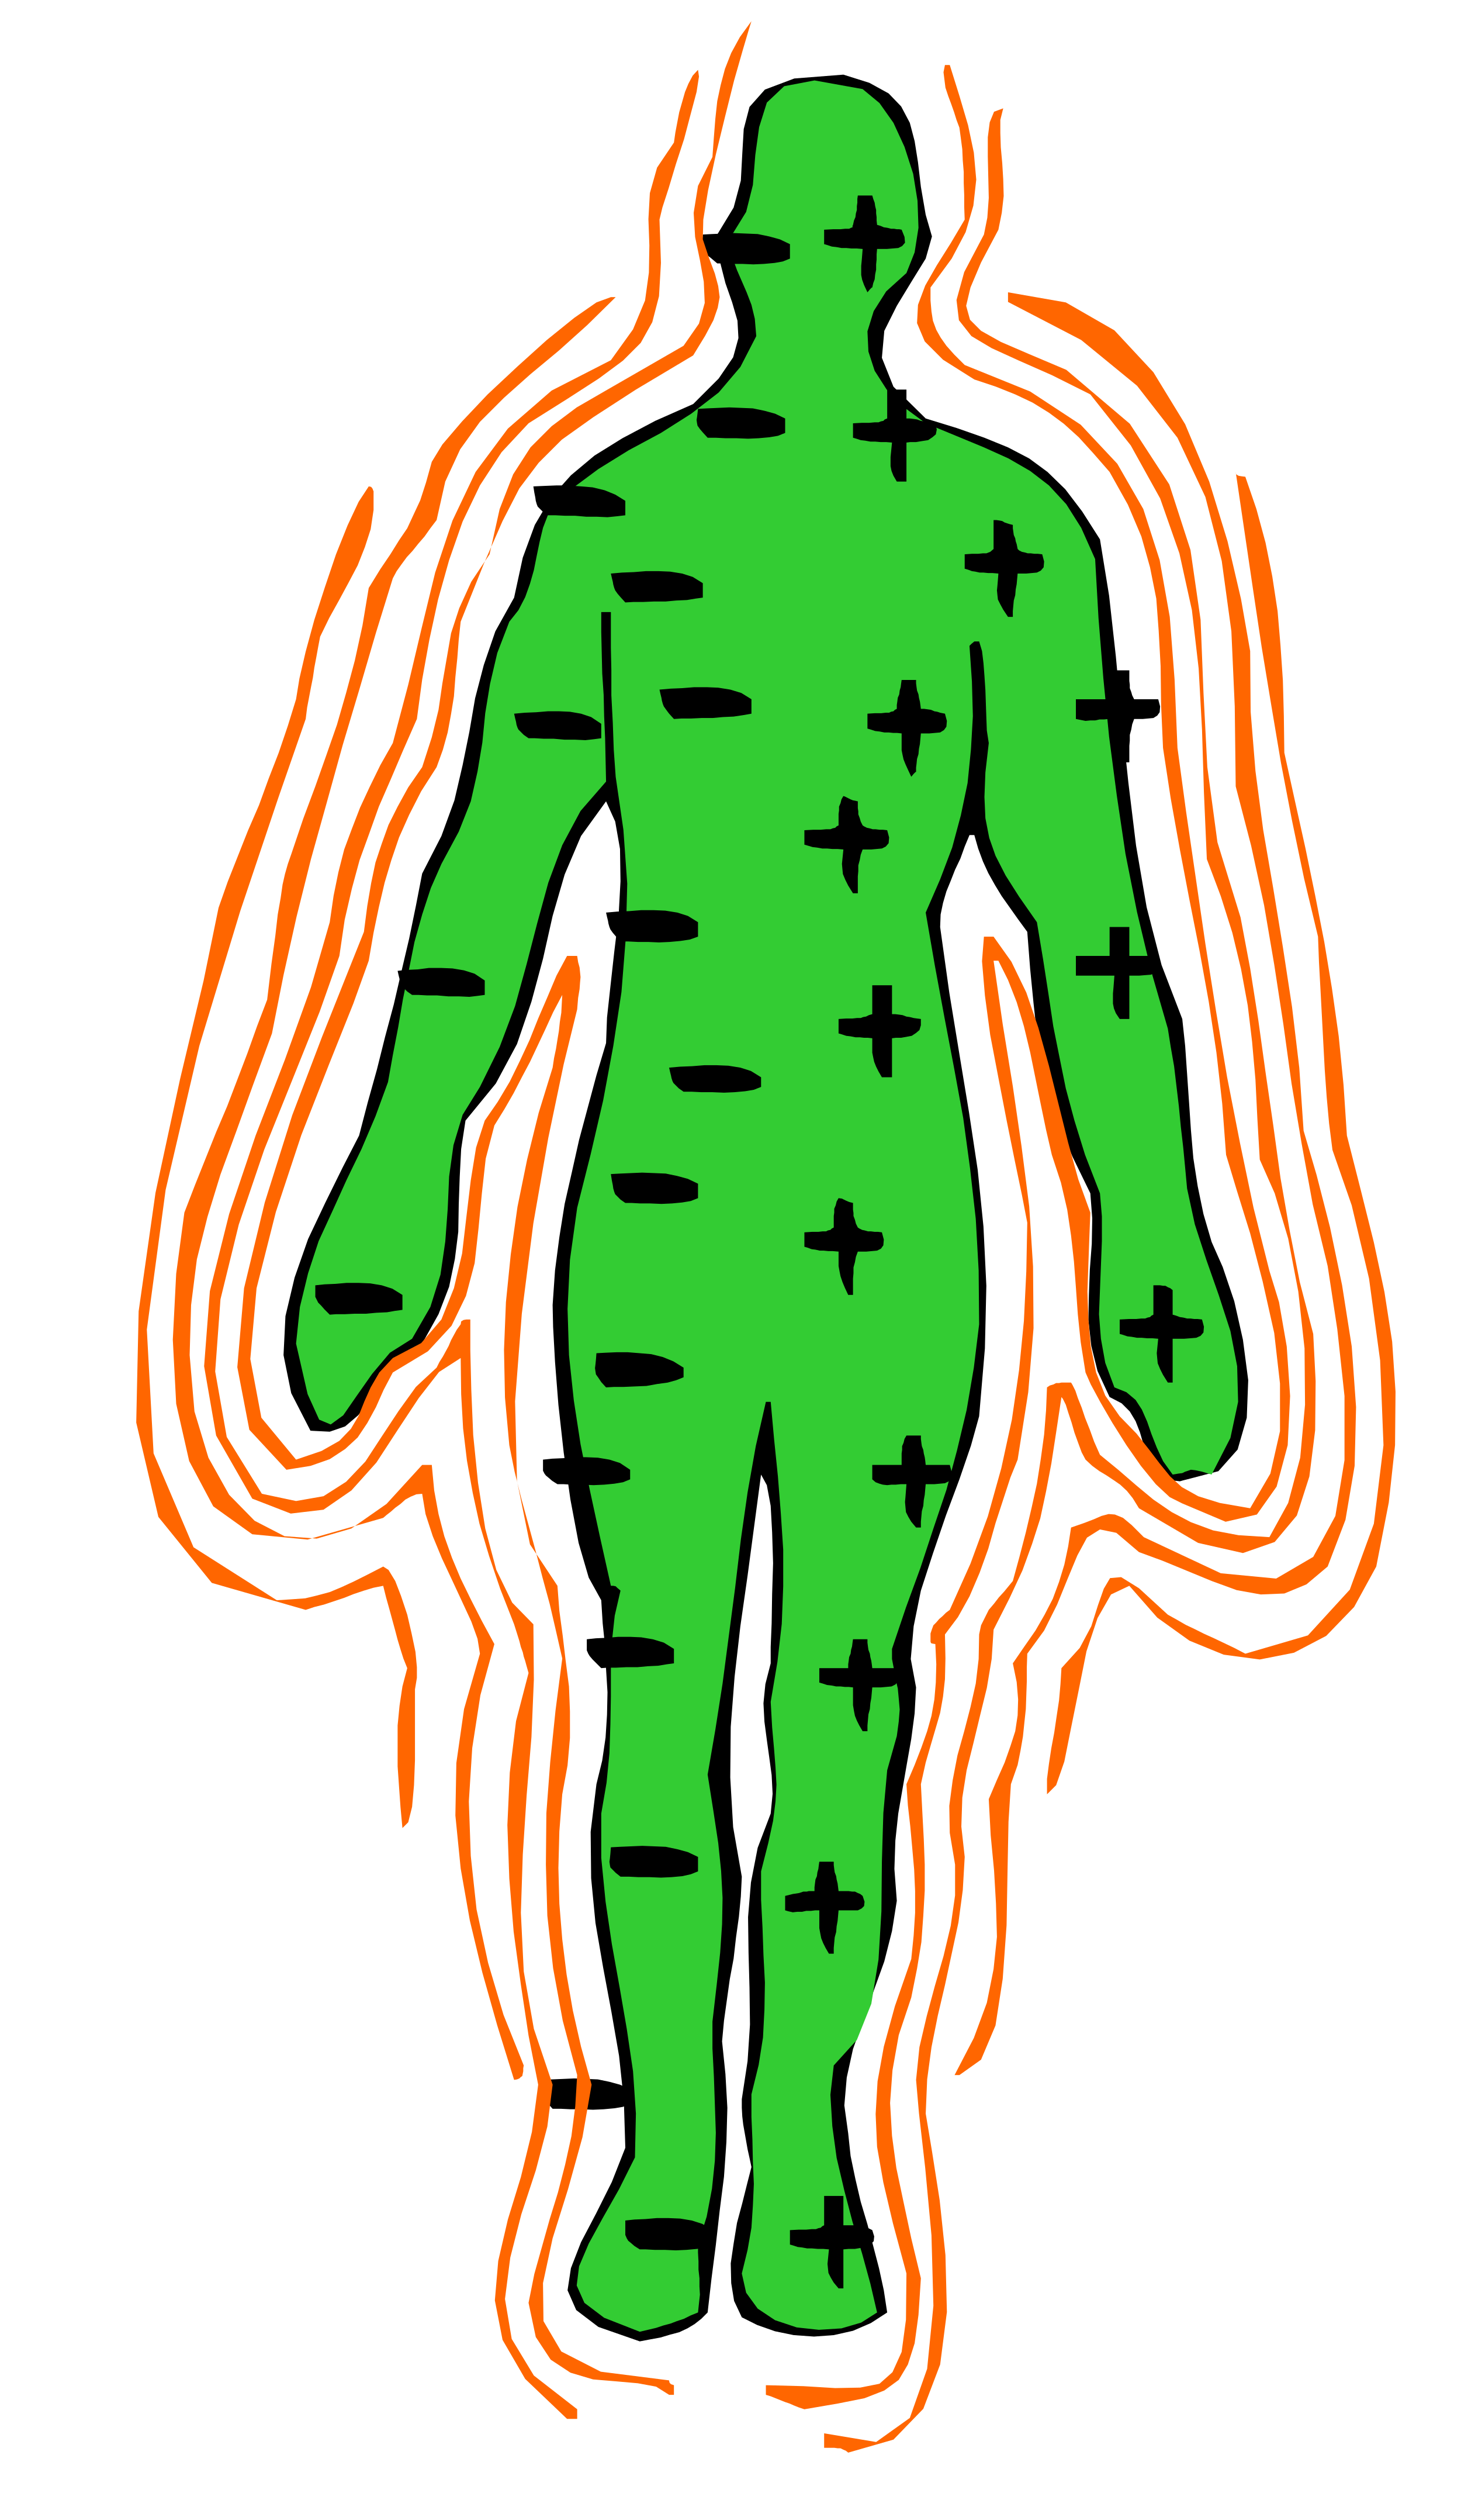 <svg xmlns="http://www.w3.org/2000/svg" fill-rule="evenodd" height="838.97" preserveAspectRatio="none" stroke-linecap="round" viewBox="0 0 3035 5192" width="490.455"><style>.brush1{fill:#000}.pen1{stroke:none}.brush3{fill:#f60}</style><path class="pen1 brush1" d="m1329 4862-86-30-46-35-18-41 7-46 21-54 31-59 33-66 28-71-3-97-10-94-16-92-17-91-16-93-9-93-1-96 12-99 12-49 7-48 3-47 1-47-3-48-2-47-5-48-3-48-26-47-21-72-17-90-14-98-11-99-7-89-4-73-1-45 5-72 9-69 11-69 15-66 15-67 18-67 18-67 20-67 2-53 7-64 8-72 9-74 4-73-1-67-10-57-19-42-52 72-34 80-25 86-20 89-24 89-30 88-44 82-63 77-9 59-3 58-2 57-1 57-7 56-12 58-22 57-34 61-35 22-28 31-24 33-22 34-24 29-27 23-32 11-40-2-40-78-16-79 4-81 19-80 28-80 36-76 36-73 34-66 18-69 19-68 17-68 18-67 16-69 16-68 14-68 13-67 40-78 27-74 17-73 14-69 12-70 18-69 24-70 39-70 18-83 25-68 33-56 42-47 49-41 58-36 68-36 79-35 53-53 30-44 11-40-2-36-11-38-14-40-12-47-5-54 34-56 15-56 3-56 3-51 12-46 32-36 61-23 102-8 54 17 40 22 26 27 18 34 10 38 7 44 6 51 10 58 13 45-13 46-29 47-31 51-26 52-5 56 24 60 67 66 65 20 57 20 49 20 44 23 38 28 37 36 35 46 37 58 19 117 14 126 12 129 14 133 16 131 22 128 31 120 43 112 6 56 4 58 4 58 4 59 5 58 9 58 12 58 17 58 23 52 24 71 18 80 11 84-3 78-19 66-40 45-65 17-8 2-7 2-8-1h-6l-7-2h-5l-6-1h-3l-19-25-13-24-9-25-7-24-9-23-12-20-17-17-25-13-25-54-13-52-6-54 1-52 2-53 4-53 1-53-4-52-37-76-28-67-21-64-14-61-11-63-7-64-7-71-6-77-19-26-17-24-17-24-14-23-14-25-11-24-10-27-8-28h-10l-10 24-9 25-11 23-9 23-9 22-7 24-5 24-1 26 19 136 21 128 20 121 18 119 12 118 6 123-3 130-12 141-17 61-24 70-28 75-27 79-25 77-15 74-6 68 11 59-3 54-7 53-9 51-9 52-9 52-6 56-2 59 5 66-10 63-16 63-22 61-22 62-21 59-13 59-5 58 8 58 5 47 10 48 11 47 14 47 12 45 12 46 10 46 7 46-34 22-37 16-40 9-41 3-42-3-39-8-37-13-32-16-16-34-6-37-1-41 6-41 7-43 11-41 10-40 9-35-4-19-4-18-3-17-3-17-3-17-2-17-1-18v-18l12-79 5-76-1-76-2-73-1-74 6-72 14-72 27-71 4-41-2-39-5-37-5-36-5-38-2-38 4-40 11-43v-34l2-49 1-61 2-64-2-64-3-55-8-43-12-22-14 105-14 105-15 105-12 105-8 104-1 105 6 103 18 103-2 41-4 42-6 43-5 44-8 43-6 43-6 43-4 43 7 68 4 70-2 71-5 72-9 71-8 71-9 70-8 70-13 13-14 11-15 9-17 8-19 5-20 6-22 4-21 4z"/><path class="pen1" style="fill:#3c3" d="m1329 4842-74-29-41-31-16-36 5-40 20-47 29-53 34-60 33-66 2-91-6-88-13-88-15-87-16-89-13-88-9-91v-92l11-64 6-61 2-61 1-57v-58l2-55 6-55 12-52-7-6-3-3-5-1h-5l-23-103-21-97-19-94-14-91-10-94-3-96 5-102 15-108 28-111 26-112 21-113 17-112 9-113 3-112-8-112-16-110-4-56-2-56-3-57v-52l-1-47v-74h-20v41l1 43 1 43 3 45 1 44 2 45 1 45 1 46-53 61-38 71-29 78-23 84-22 85-24 87-32 85-41 83-36 58-19 63-9 65-3 68-5 67-10 69-21 67-38 66-46 29-37 44-33 47-27 39-26 19-24-10-24-53-24-105 8-76 17-70 22-67 29-63 29-64 31-64 29-68 26-71 10-56 11-57 10-59 12-59 12-60 16-57 18-55 22-50 36-67 25-63 14-62 10-60 6-61 10-61 15-64 25-65 19-24 14-27 10-28 8-28 6-30 6-29 7-29 10-26 47-53 58-43 63-39 67-36 63-40 57-44 45-53 33-64-3-36-7-29-10-26-10-23-10-23-8-22-4-25 2-27 29-47 14-56 5-62 8-58 16-51 36-34 63-12 100 18 35 29 29 41 23 50 18 56 9 56 2 56-8 51-17 43-42 38-26 41-13 42 2 42 13 40 25 39 35 36 46 34 63 26 58 24 51 23 45 26 39 30 36 39 31 49 29 65 7 123 10 124 12 122 16 122 18 121 24 121 29 121 35 121 6 38 7 40 5 42 5 42 4 42 5 43 4 42 4 43 16 74 24 74 26 74 24 74 14 73 2 74-16 75-39 76-20-6-14-3-9-1-6 2-6 2-6 3-8 1-12 2-20-28-13-28-11-28-9-26-11-25-13-20-19-16-25-10-19-51-9-50-4-51 2-50 2-51 2-51v-51l-4-48-31-80-22-71-18-67-13-64-13-65-10-67-11-71-13-78-37-53-28-44-21-41-13-37-8-41-2-44 2-51 7-61-4-26-1-26-1-29-1-29-2-30-2-26-3-25-6-20h-10l-6 5-3 3-1 1v1l5 73 2 72-4 69-7 70-14 67-18 67-25 66-30 69 19 110 20 108 20 105 19 104 14 103 12 106 6 107 1 112-11 90-15 88-20 84-22 82-27 80-27 82-30 82-29 86v21l4 21 3 19 5 21 2 21 2 23-2 25-4 30-20 71-8 89-3 100-1 104-6 100-15 92-30 75-48 53-7 61 4 65 9 66 16 68 17 65 20 66 17 62 14 60-33 21-41 12-47 3-46-5-45-15-36-24-24-33-9-40 12-49 8-46 3-46 2-45-2-46-1-46-2-47v-47l15-61 9-57 3-58 1-56-3-57-2-57-3-58v-59l15-59 10-46 5-40 2-35-2-36-3-38-4-45-3-53 14-83 9-79 3-78v-76l-5-76-6-76-8-78-7-77h-10l-21 92-17 96-14 98-12 101-13 99-13 99-15 96-16 93 12 76 10 66 6 58 3 56-1 55-4 59-7 65-9 78v56l3 58 2 58 2 59-2 58-6 58-11 58-18 58v17l1 18v17l2 18v17l1 17-2 18-2 19-15 6-14 7-15 5-13 5-15 4-15 5-17 4-17 4z"/><path class="pen1 brush1" d="m2094 1281-10-15-6-11-5-10-1-9-1-10 1-10 1-12 1-13-12-1h-9l-10-1h-8l-9-2-7-1-8-3-7-2v-30l15-1h13l10-1h7l8-3 7-6v-60h6l7 1 5 1 5 3 9 3 8 2v7l1 7 1 7 3 7 1 6 2 6 1 5 1 5 3 3 6 3 5 1 7 2h6l8 1h7l9 1 4 15-1 12-6 7-8 4-11 1-11 1h-18l-1 11-1 11-2 11-1 12-3 11-1 11-1 11v12h-10zm-231-281-7-12-4-10-2-10v-19l1-10 1-10 1-10-12-1h-12l-11-1h-10l-11-2-9-1-9-3-7-2v-30l19-1h15l11-1h8l5-2 5-1 3-3 5-2v-60h40v60h7l8 1 7 1 8 3 7 1 8 2 7 1 8 1 3 13-2 10-7 6-9 6-13 2-12 2h-12l-8 1v81h-20zm-61-393-7-15-4-11-2-10v-19l1-10 1-12 1-13-12-1h-11l-11-1h-10l-11-2-9-1-9-3-7-2v-30l19-1h15l10-1h8l4-2 3-1v-3l1-2 2-9 3-7 1-8 2-7v-8l1-7v-8l1-7h30l2 7 3 8 1 7 2 8v7l1 8v7l1 9 7 2 7 3 7 1 8 2h6l6 1h5l5 1 6 15 1 12-6 7-8 4-12 1-12 1h-20l-1 11v11l-1 10v11l-2 10-1 10-3 8-2 9h-1l-1 1-3 3-5 6zm91 1006-7-15-5-11-4-10-2-9-2-10v-35l-9-1h-8l-10-1h-9l-10-2-9-1-9-3-7-2v-31l16-1h13l9-1h7l4-2 5-1 3-3 4-2v-8l1-7 1-8 3-7 1-8 2-7 1-8 1-7h30v7l1 8 1 7 3 8 1 7 2 8 1 7 1 8h7l7 1 7 1 7 3 6 1 6 2 5 1 5 1 4 15-1 12-5 7-8 5-11 1-11 1h-18l-1 11-1 11-2 10-1 11-3 10-1 10-1 8v9h-1l-1 1-3 3-5 6zm533 1258-10-16-6-12-5-12-1-10-1-11 1-10 1-10 1-10-12-1h-11l-11-1h-10l-11-2-9-1-9-3-7-2v-30l19-1h15l11-1h8l5-2 5-1 3-3 4-2v-61h14l6 1h5l5 3 5 2 5 4v51l7 2 8 3 7 1 8 2h7l8 1h7l9 1 4 15-1 12-6 7-9 4-12 1-13 1h-24v91h-10zm-684 1881-10-12-6-10-5-10-1-9-1-10 1-10 1-10 1-10-12-1h-11l-12-1h-10l-11-2-9-1-9-3-7-2v-30l19-1h15l11-1h9l5-2 5-1 3-3 4-2v-61h40v61h22l8 1h7l8 3 7 2 8 4 4 13-1 10-6 6-9 6-12 2-12 2h-13l-11 1v81h-10zm-20-695-7-12-5-10-4-10-2-10-2-11v-37h-9l-8 1h-10l-9 2h-10l-9 1-9-2-7-2v-30l16-4 13-2 9-3h7l4-1h12v-8l1-8 1-8 3-7 1-8 2-7 1-8 1-7h30v7l1 8 1 7 3 8 1 7 2 8 1 8 1 8h21l7 1h6l6 3 5 2 5 4 4 12-1 9-5 5-8 4h-40l-1 11-1 11-2 11-1 12-3 11-1 11-1 11v12h-10zm70-462-7-12-5-10-4-10-2-10-2-12v-37l-9-1h-8l-9-1h-9l-10-2-9-1-9-3-7-2v-30h60v-8l1-7 1-8 3-7 1-8 2-7 1-8 1-7h30v7l1 8 1 7 3 8 1 7 2 8 1 7 1 8h51l4 15-1 12-6 7-8 4-11 1-11 1h-18l-1 11-1 11-2 11-1 12-3 11-1 12-1 11v12h-10zm111-423-10-12-6-10-5-10-1-10-1-11 1-11 1-13 1-13h-12l-10 1h-9l-9 1-9-1-7-2-8-3-7-6v-30h61v-24l1-7v-8l3-7 2-8 4-7h30v7l1 8 1 7 3 8 1 7 2 8 1 7 1 9h50l4 15-1 12-5 7-8 4-11 1-11 1h-18l-1 11-1 11-2 11-1 12-3 11-1 11-1 11v12h-10zm-141-483-7-15-5-12-4-12-2-10-2-11v-30l-12-1h-9l-10-1h-8l-9-2-8-1-8-3-7-2v-30l16-1h13l9-1h7l4-2 5-1 3-3 4-2v-24l1-7v-8l3-7 2-8 4-7 7 1 8 4 7 3 8 2v14l1 7v6l3 8 2 8 4 8 3 2 6 3 5 1 7 2h6l8 1h7l8 1 4 15-1 12-5 7-8 4-11 1-11 1h-18l-4 11-2 11-3 11v12l-1 11v34h-10zm564-573-8-12-4-10-2-10v-21l1-11 1-13 1-13h-80v-41h70v-60h41v60h60l3 15-2 12-7 7-9 5-13 1-12 1h-20v90h-20zm10-533-11-12-6-10-5-10-1-10-1-11 1-11 1-13 1-13h-12l-10 1h-9l-9 2h-10l-10 1-10-2-10-2v-41h70v-23l1-7v-8l3-7 2-8 4-7h31v22l1 8v7l3 8 2 7 4 8h50l4 15-1 12-5 7-8 5-11 1-11 1h-18l-4 11-2 11-3 11v12l-1 11v34h-10zm-564 272-10-16-6-12-5-12-1-10-1-11 1-10 1-10 1-10-12-1h-11l-11-1h-10l-11-2-9-1-10-3-7-2v-30l19-1h15l11-1h9l5-2 5-1 3-3 4-2v-24l1-7v-8l3-7 2-8 4-7 3 1 8 4 4 2 5 2 5 1 5 1v14l1 7v6l3 8 2 7 4 8 3 2 6 3 5 1 7 2h6l8 1h7l9 1 4 15-1 12-6 7-8 4-11 1-11 1h-18l-4 11-2 11-3 11v12l-1 11v35h-10zm60 382-7-12-5-10-4-10-2-9-2-10v-30l-9-1h-8l-9-1h-9l-10-2-9-1-9-3-7-2v-30l16-1h13l9-1h8l5-2 6-1 6-3 7-2v-60h41v60h7l8 1 7 1 8 3 7 1 8 2 7 1 8 1v13l-3 10-7 6-9 6-11 2-11 2h-11l-8 1v81h-21zm-533-986-10-11-6-7-5-7-2-5-2-7-1-6-2-8-2-9 23-2 25-1 25-2h26l24 1 25 4 22 7 21 13v30l-15 2-18 3-22 1-22 2h-24l-23 1h-20l-17 1zm171-342-10-11-6-7-5-7-1-5-1-7 1-6 1-8 1-9 19-1 23-1 23-1 25 1 24 1 24 5 22 6 21 10v30l-15 6-18 3-22 2-22 1-24-1h-23l-20-1h-17zm-372 624-10-7-6-6-5-5-2-4-2-6-1-6-2-8-2-9 22-2 24-1 24-2h24l22 1 23 4 21 7 21 14v30l-15 2-18 2-21-1h-22l-23-2h-21l-18-1h-13zm191 422-10-11-6-7-5-7-2-5-2-7-1-6-2-8-2-9 23-2 25-1 25-2h26l24 1 25 4 22 7 21 13v30l-17 6-20 3-22 2-22 1-23-1h-21l-20-1h-16zm111-462-10-11-6-8-5-7-2-5-2-7-1-6-2-8-2-9 23-2 24-1 25-2h26l24 1 25 4 23 7 21 13v30l-17 3-20 3-22 1-22 2h-23l-21 1h-20l-16 1zm20 774-10-7-6-6-5-5-2-4-2-6-1-5-2-8-2-9 23-2 25-1 25-2h26l24 1 25 4 22 7 21 13v20l-15 6-18 3-22 2-22 1-24-1h-23l-20-1h-17zm-282-1197-10-7-6-6-5-5-2-5-2-7-1-7-2-10-2-13 23-1 25-1h25l26 2 24 2 25 6 22 9 21 13v30l-17 2-20 2-22-1h-22l-23-2h-21l-20-1h-16zm161 1428-10-7-6-6-5-5-2-5-2-7-1-7-2-10-2-13 19-1 23-1 23-1 25 1 24 1 24 5 22 6 21 10v30l-15 6-18 3-21 2-22 1-23-1h-21l-18-1h-13zm-40 383-10-11-6-9-5-7-1-6-1-7 1-8 1-10 1-13 19-1 23-1h23l25 2 24 2 24 6 22 9 21 13v20l-15 6-18 5-22 3-22 4-24 1-23 1h-20l-17 1zm-101 201-11-7-7-6-6-5-3-4-3-6v-23l19-2 23-1 23-2h25l24 1 24 4 22 7 21 14v20l-15 6-18 3-21 2-22 1-23-1h-21l-18-1h-13zm-473-352-11-11-7-8-6-6-3-6-3-6v-24l19-2 23-1 23-2h25l24 1 24 4 22 7 21 13v31l-15 2-17 3-22 1-22 2h-23l-21 1h-18l-13 1zm171-664-10-7-6-6-5-5-2-4-2-6-1-5-2-8-2-9 19-2 23-1 23-3h25l24 1 24 4 22 7 21 14v30l-15 2-17 2-22-1h-22l-23-2h-21l-18-1h-13zm393 1398-11-11-7-7-6-7-3-5-3-7v-23l19-2 23-1 23-2h25l23 1 24 4 23 7 21 13v30l-15 2-18 3-21 1-22 2h-23l-21 1h-18l-13 1zm40 433-10-8-6-6-5-5-1-5-1-7 1-7 1-10 1-13 19-1 23-1 23-1 25 1 24 1 24 5 22 6 21 10v30l-15 6-18 4-22 2-22 1-24-1h-23l-20-1h-17zm-141 482-10-11-6-7-5-7-1-5-1-7 1-6 1-8 1-9 19-1 23-1 23-1 25 1 24 1 24 5 22 6 21 10v30l-15 6-18 3-22 2-22 1-24-1h-23l-20-1h-17zm181 292-11-7-7-6-6-5-3-5-3-7v-30l19-2 23-1 23-2h25l24 1 24 4 22 7 21 13v30l-15 6-17 3-22 2-22 1-23-1h-21l-18-1h-13zm161-4124-13-11-9-7-6-7-2-5-2-7v-6l1-8 1-9 19-1 23-1 23-1 25 1 24 1 24 5 22 6 21 10v30l-15 6-17 3-22 2-22 1-23-1h-21l-18-1h-13z"/><path class="pen1 brush3" d="m1762 5093-5-4-5-2-6-3h-6l-7-1h-21v-30l108 18 70-50 36-102 13-131-4-146-13-140-13-114-6-69 7-68 15-64 17-63 18-62 15-63 9-63v-64l-11-66-1-56 7-53 10-52 14-50 13-50 11-49 6-51 1-51 4-19 8-16 8-16 11-13 10-13 11-12 9-11 9-11 14-51 13-50 12-51 11-50 8-51 7-51 4-50 2-48 6-4 7-2 6-3h6l5-1h20l3 5 6 12 5 15 8 20 7 21 10 25 9 25 12 27 39 32 37 32 35 29 38 26 40 21 46 17 53 10 64 4 39-71 25-94 10-110-1-117-13-118-21-110-28-94-31-70-5-85-4-81-7-79-9-75-14-76-18-75-24-76-29-77-6-138-4-131-7-127-14-121-26-118-40-114-61-110-84-106-80-40-68-30-57-26-42-25-26-33-5-42 16-58 41-78 7-35 3-41-1-43-1-43v-40l4-31 9-22 19-7-6 24v27l1 30 3 33 2 33 1 35-4 35-7 35-36 68-22 52-9 38 8 29 23 23 41 23 58 25 78 33 132 112 82 126 44 136 21 145 6 151 8 155 21 156 48 156 20 106 17 108 15 108 16 110 15 109 19 109 21 107 28 108 5 98-1 102-12 96-26 81-46 55-66 23-93-21-123-72-13-21-12-15-14-13-13-9-15-10-15-9-15-11-14-13-8-15-7-19-8-22-6-21-7-21-5-16-6-12-3-4-11 73-10 65-11 58-12 56-17 53-20 55-27 58-33 65-4 61-10 60-14 57-14 58-14 56-9 57-2 60 7 63-4 69-9 67-14 65-14 65-15 64-13 65-9 67-3 71 13 78 16 102 12 114 3 118-14 109-35 92-62 64-94 27zm-584-70-87-83-47-81-16-82 7-82 20-86 27-88 23-94 13-98-20-102-16-106-15-110-9-110-4-111 5-109 13-107 26-100-4-14-3-11-3-9-2-9-4-11-3-12-5-16-6-19-29-74-23-68-20-67-14-64-12-67-8-67-4-71-1-75-45 29-42 54-43 65-45 69-52 58-58 40-68 8-80-31-75-131-25-144 12-156 40-160 55-163 61-158 54-150 39-135 8-55 10-49 12-47 16-43 17-44 20-43 22-45 26-46 32-121 28-118 28-115 36-108 48-101 67-90 91-79 123-63 46-64 25-60 8-58 1-56-2-55 3-54 15-53 35-52 3-21 4-21 4-21 6-21 6-21 7-17 9-17 11-12 2 14-5 32-12 45-14 53-17 52-15 50-13 40-6 25 3 90-4 69-14 54-24 43-37 37-50 37-65 42-81 51-56 60-45 69-36 75-28 80-23 82-18 83-15 83-11 82-29 66-26 61-24 55-20 56-20 55-16 59-15 65-11 75-41 116-55 137-60 149-53 156-38 155-11 150 24 136 73 118 71 15 57-10 47-30 40-42 34-52 35-53 36-50 43-40 6-12 7-11 6-11 6-11 5-12 6-11 6-11 8-11 1-6 5-3 6-1h8v64l2 82 4 94 10 99 15 95 23 86 33 68 44 45 1 115-5 119-10 121-8 123-4 121 6 122 21 119 39 116-11 87-24 91-30 91-23 90-11 86 14 83 46 76 90 70v20h-21z"/><path class="pen1 brush3" d="m1671 5003-12-4-10-4-9-4-9-3-10-4-10-4-10-4-10-3v-20l78 2 66 4 52-1 40-8 27-24 19-42 9-67 1-96-28-104-20-85-13-74-3-68 4-68 13-72 23-84 34-98 5-49 3-47v-45l-2-45-4-45-4-44-5-44-3-44 17-40 14-36 12-34 9-32 6-34 3-35 1-38-2-42-6-1-3-1-1-3v-17l3-9 3-8 6-6 6-7 7-6 7-7 8-6 43-96 36-98 28-100 22-101 15-103 10-102 5-103 2-101-11-57-15-72-17-84-17-88-17-89-11-82-6-71 4-51h20l37 52 31 64 25 73 22 79 20 80 20 80 21 76 25 69-2 51-2 55-2 58 2 58 5 56 11 54 19 48 30 43 35 36 26 33 22 29 22 27 24 22 34 19 45 14 63 11 42-72 20-88v-99l-12-105-24-107-26-100-28-90-22-73-8-106-12-106-16-106-19-105-21-106-20-105-19-106-16-105-4-90-1-80-4-73-5-67-13-65-18-64-28-66-38-68-34-39-30-33-31-28-31-23-34-21-36-17-40-16-45-15-65-41-38-38-16-38 2-38 15-40 24-42 29-46 29-49-1-27v-24l-1-25v-23l-2-24-1-23-3-23-3-22-6-16-5-16-6-17-6-16-6-18-2-16-2-16 3-15h10l20 64 18 61 12 57 5 56-6 54-16 55-29 55-44 60v27l2 23 3 19 7 19 9 16 12 17 16 18 22 22 136 55 105 69 76 81 54 94 34 106 21 118 10 130 6 142 18 133 20 137 20 137 22 139 23 137 27 138 28 134 33 131 20 65 16 92 7 103-5 102-23 86-41 58-65 15-90-38-26-13-29-27-31-38-30-43-29-46-25-43-20-37-11-25-10-63-6-58-4-56-4-53-6-54-8-54-13-56-19-58-12-52-11-53-11-54-11-54-13-54-15-50-18-46-20-40h-10l19 132 21 129 18 124 16 125 8 125 1 128-11 133-22 140-15 37-15 46-16 49-15 53-18 50-21 49-24 43-27 36 1 50-1 43-4 36-6 34-9 31-10 34-11 38-10 45 3 58 3 56 2 53v54l-3 52-4 55-9 55-12 60-26 78-13 73-5 68 4 68 9 67 15 71 16 75 20 83-5 76-8 59-14 44-19 32-30 22-41 16-55 11-70 12zm-281-30-27-17-38-7-45-4-48-4-47-14-41-27-31-47-15-71 12-60 16-57 16-57 17-55 15-58 13-59 8-62 4-65-30-113-20-109-12-109-3-106 1-107 8-106 11-107 14-108-13-57-13-56-15-55-14-54-15-55-15-55-14-56-11-55-9-99-2-99 4-99 10-99 14-99 20-98 24-97 29-94 3-20 4-19 3-19 3-18 2-19 3-19 1-19 1-18-19 36-16 35-16 34-16 34-17 32-17 33-19 33-21 34-18 69-8 72-7 73-8 72-18 68-30 62-49 53-73 44-19 36-16 36-18 33-20 30-26 24-32 21-40 14-50 8-77-83-25-130 14-164 43-178 57-181 62-163 53-133 34-85 7-54 8-47 9-43 13-39 14-39 19-38 22-40 29-42 20-62 14-57 8-55 9-52 9-52 17-52 25-55 38-57 21-94 28-72 36-56 44-44 52-39 64-37 73-42 85-49 32-46 12-43-2-44-8-45-10-48-3-50 9-56 30-60 3-41 3-38 4-37 7-33 9-34 13-33 18-33 24-33-5 16-13 44-18 63-19 76-19 78-16 74-10 61-1 41 13 39 12 32 7 26 3 23-4 22-9 26-17 32-25 41-119 71-88 57-66 47-48 48-40 53-35 68-39 89-48 120-4 37-3 39-4 39-3 40-6 37-7 38-10 36-13 36-32 50-25 49-21 47-16 47-14 47-12 51-11 53-10 58-32 89-50 125-58 148-53 160-40 158-13 147 23 122 72 87 53-18 37-21 24-25 16-27 12-30 13-29 18-31 28-30 59-31 42-49 26-65 17-72 9-77 9-75 11-68 18-56 27-39 25-42 21-43 20-43 18-45 19-44 19-45 22-41h21l2 13 3 11 1 10 1 10-1 11-1 14-3 18-2 24-28 114-32 153-31 177-24 188-14 182 4 165 27 132 57 86 4 52 7 52 6 51 7 54 2 52v55l-5 57-11 60-6 77-2 76 2 74 6 74 9 73 13 75 17 75 22 79-19 109-30 108-32 102-20 93 1 79 37 63 82 42 142 18v1l1 4 3 3 6 2v20h-10z"/><path class="pen1 brush3" d="M1993 4309h-10l40-77 27-73 14-70 7-67-2-69-4-69-7-73-4-75 17-40 16-36 12-34 10-31 5-33 1-33-3-36-8-39 24-35 23-33 19-33 17-33 13-35 11-36 8-38 6-39 26-9 21-8 16-7 15-4 13 1 17 7 18 15 25 25 160 75 115 11 77-45 46-85 19-116v-133l-15-139-20-131-31-128-23-126-21-125-17-123-19-124-21-123-27-124-32-123-2-166-7-156-20-146-34-133-58-123-84-108-116-95-152-79v-20l120 21 101 58 81 87 66 108 50 119 38 124 28 120 19 108 1 126 10 123 16 122 21 122 20 122 19 124 15 126 9 131 27 92 28 109 25 120 20 127 9 126-3 122-19 112-37 97-44 37-46 19-49 2-50-9-52-19-51-21-51-21-49-18-47-40-34-7-27 17-20 37-20 48-22 54-27 54-35 48-1 29v29l-1 28-1 29-3 28-3 29-5 29-6 30-14 40-5 78-2 102-2 113-8 111-15 97-30 71-45 32zm-925 10-35-113-31-110-26-108-19-108-11-110 2-109 16-112 33-115-5-31-13-36-19-41-20-43-22-47-19-46-15-46-7-42-12 1-12 5-11 6-10 9-11 8-9 8-9 7-7 6-157 45-115-11-81-58-50-94-27-119-7-133 7-137 17-127 22-57 22-55 22-55 23-54 21-55 21-55 20-56 21-55 9-75 8-58 5-44 6-34 4-28 5-22 6-21 7-20 25-74 25-67 23-65 22-63 19-66 18-67 16-73 13-78 24-39 21-31 18-29 17-25 13-28 14-30 12-37 12-43 22-36 41-48 53-56 62-58 61-55 57-46 46-32 30-11h10l-59 58-59 53-59 49-55 49-50 50-41 57-31 67-18 80-13 17-12 17-13 15-12 15-12 13-11 15-10 14-8 15-35 113-34 116-35 117-33 119-33 118-30 120-27 121-24 121-39 106-35 97-33 90-27 88-22 88-12 95-3 104 10 117 29 96 43 77 53 54 62 32 67 5 72-21 73-51 74-81h20l5 53 9 49 12 46 16 45 18 43 21 43 23 45 26 48-29 106-17 110-7 111 4 113 12 111 24 111 32 108 42 105-1 6v6l-1 5-1 5-3 2-3 3-5 2-6 1z"/><path class="pen1 brush3" d="m836 3796-4-43-3-42-3-43v-85l4-41 6-40 10-38-8-20-6-19-6-20-5-19-6-22-6-22-7-25-6-24-20 4-20 6-21 7-20 8-21 7-21 7-20 5-18 6-195-56-111-137-46-196 5-231 35-246 51-236 49-205 31-151 19-54 21-53 21-53 23-53 20-55 21-54 19-56 17-55 7-43 13-56 18-66 22-68 23-68 24-60 23-49 21-32 5 1 3 4 1 3 1 2v39l-6 40-12 37-15 38-19 36-20 37-20 36-19 39-4 21-4 22-4 21-3 21-4 20-4 21-4 21-3 24-57 164-79 235-85 280-70 299-39 290 14 257 83 195 173 110 31-2 28-2 25-6 26-7 24-10 26-12 28-14 33-17 11 7 14 23 12 31 13 39 9 39 8 38 3 32v22l-4 24v147l-2 52-4 45-8 32-12 12zm1339-70v-32l4-31 5-33 6-32 5-34 5-33 3-34 2-33 38-42 24-45 14-44 12-34 13-22 23-2 37 23 60 55 18 10 19 11 19 9 20 10 20 9 21 10 21 10 23 12 130-38 87-95 50-137 20-163-7-176-23-170-36-152-40-115-7-55-5-55-4-56-3-56-3-57-3-56-3-55-2-53-29-121-25-120-23-120-20-119-20-121-18-120-18-122-18-122 1 5 5 3 6 1 8 1 23 67 19 70 14 70 11 72 6 71 5 73 2 74 1 76 22 100 22 99 20 97 19 97 16 97 14 99 10 101 7 105 29 114 27 108 22 103 16 103 7 104-1 111-13 119-26 133-46 84-58 60-67 35-71 14-75-10-71-29-67-48-58-66-38 18-28 49-23 69-16 80-16 79-14 70-17 49-19 19z"/></svg>
